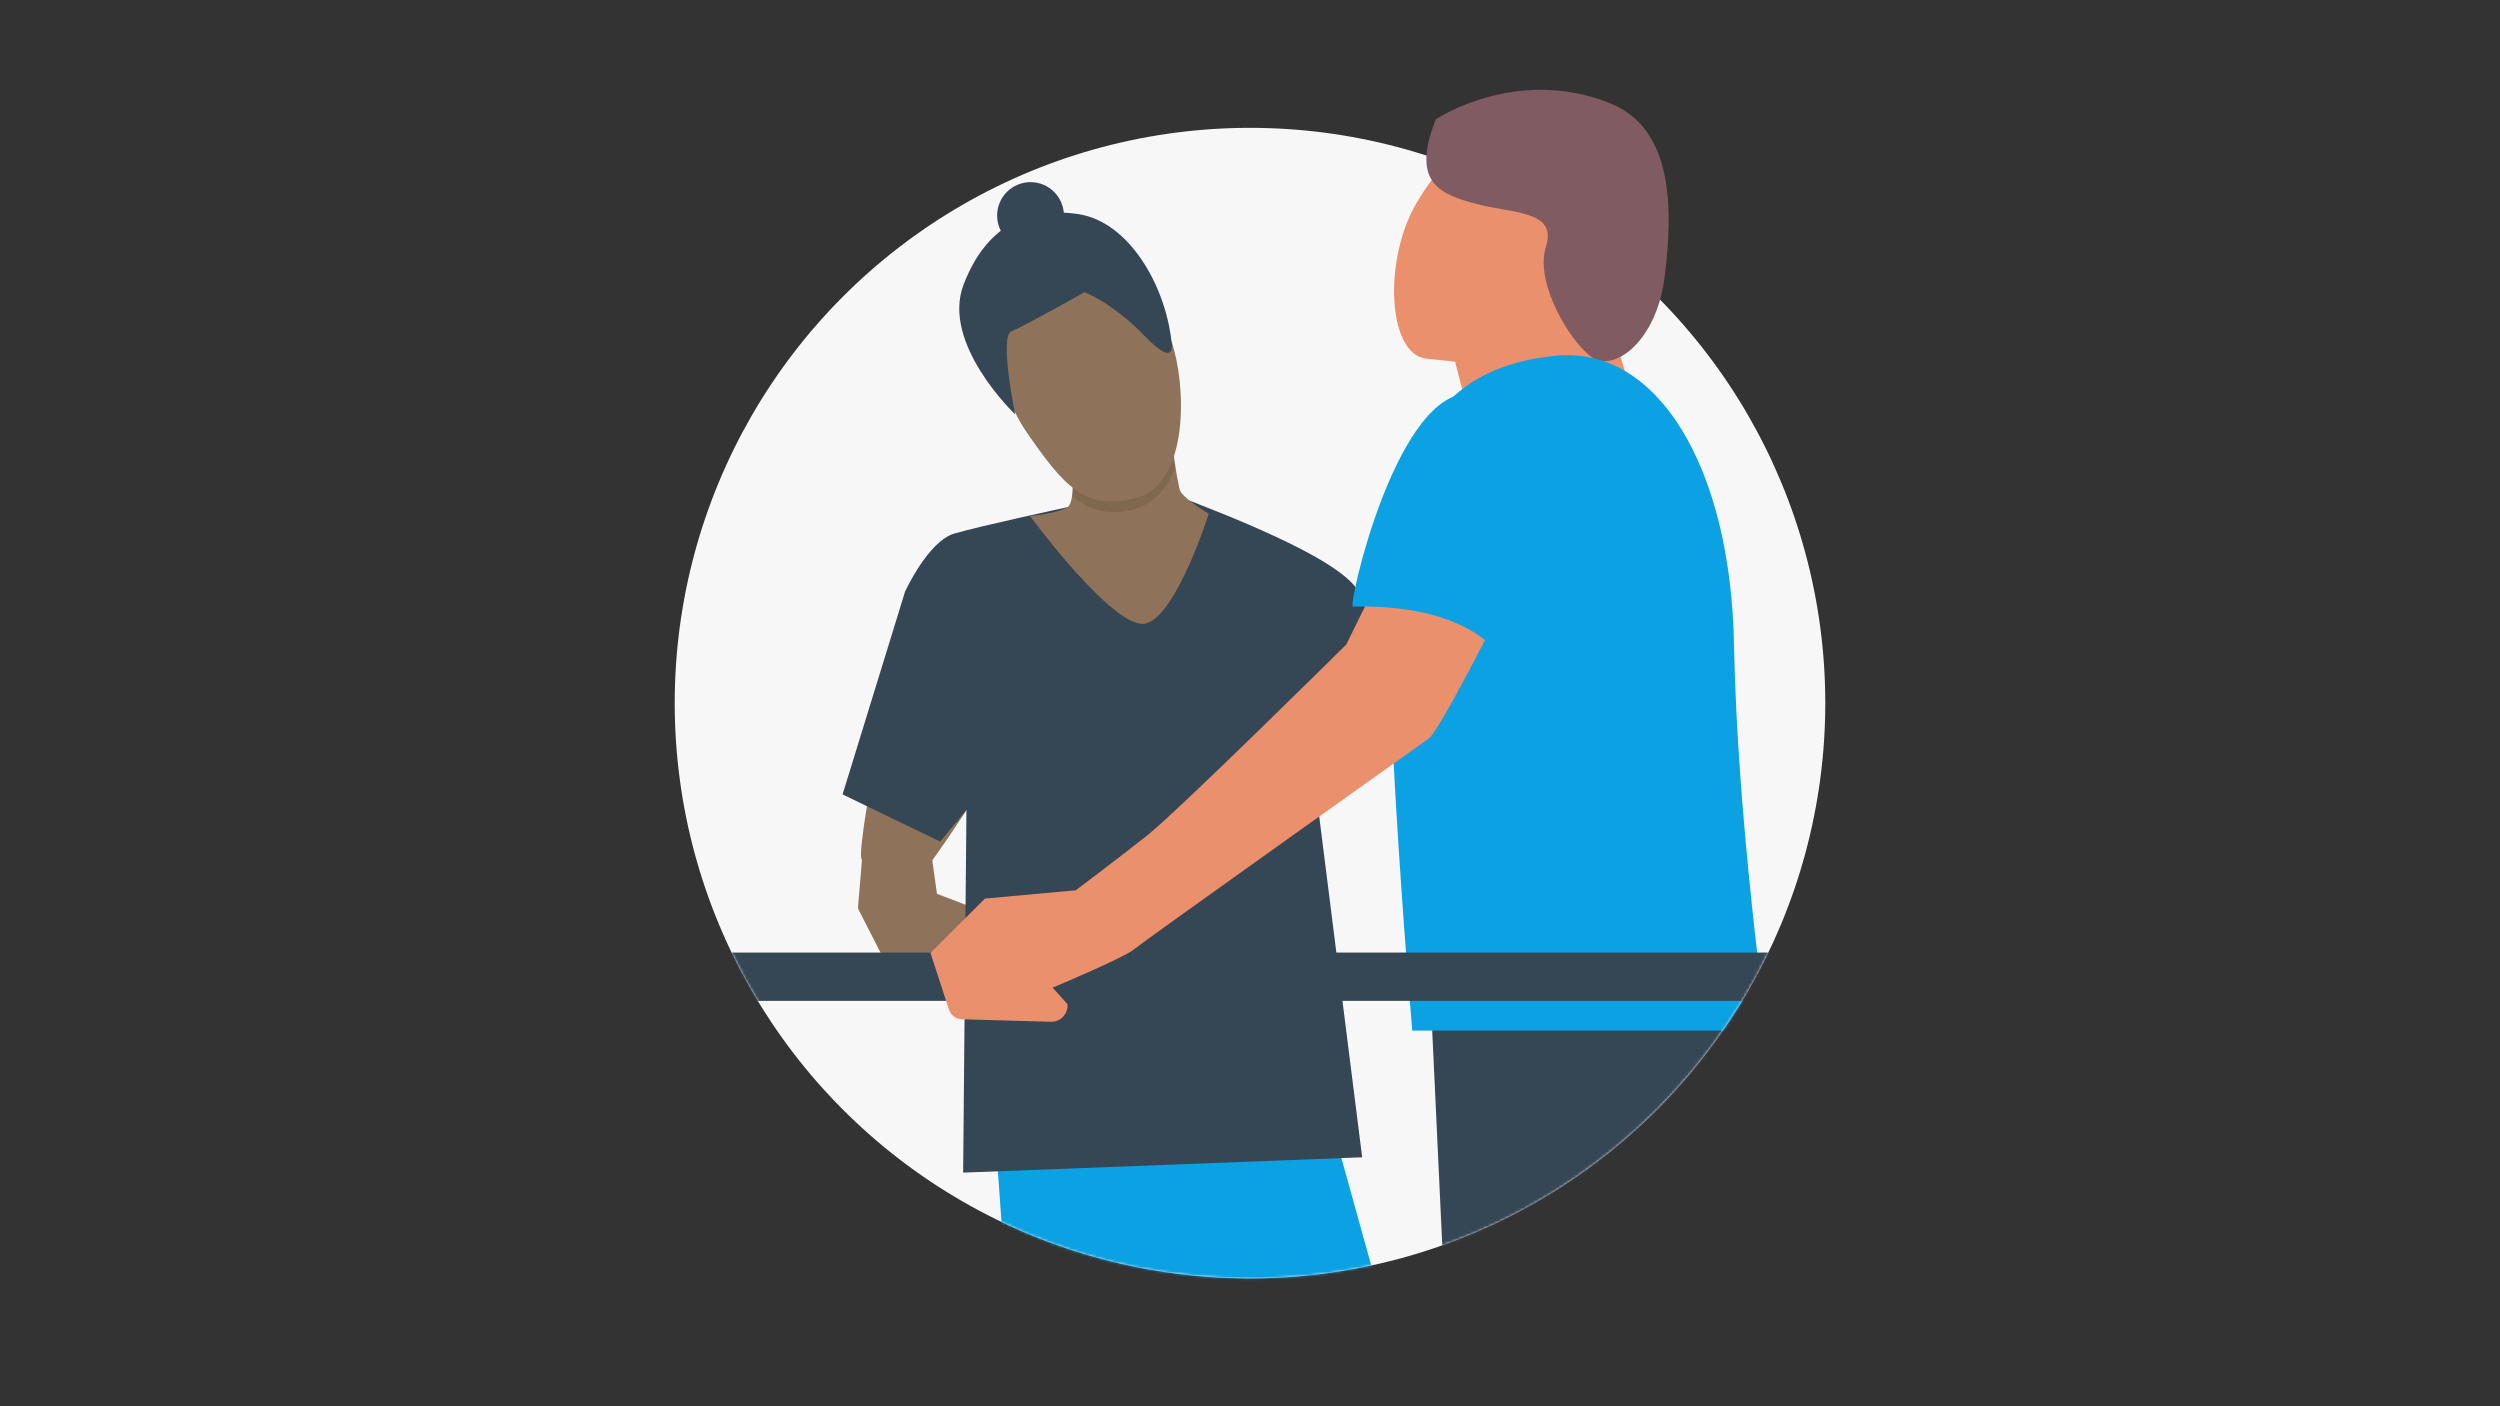 <?xml version="1.0" encoding="UTF-8"?><svg xmlns="http://www.w3.org/2000/svg" width="977.78" height="550" xmlns:xlink="http://www.w3.org/1999/xlink" viewBox="0 0 977.78 550"><rect x="0" y="0" width="977.78" height="550" fill="#333333" stroke="none"/><defs><mask id="mask" x="172.35" y="-25.16" width="755.48" height="830.89" maskUnits="userSpaceOnUse"><path d="M713.89,275c0-124.26-45.72-296.62-203.79-300.13-124.23-2.76-246.21,175.86-246.21,300.13s100.74,225,225,225,225-100.74,225-225Z" style="fill:#f7f7f7;"/></mask></defs><g id="bubbles"><circle cx="488.89" cy="275" r="225" style="fill:#f7f7f7;"/></g><g id="stuff"><g style="mask:url(#mask);"><g><path d="M389.69,449.89l11.32,157.65,26.68,161.69h45.27s-16.17-173.82-15.36-176.24,16.17-151.99,16.17-151.99l-84.08,8.89Z" style="fill:#0ba1e2;"/><polygon points="520.66 438.57 563.5 592.99 561.89 769.23 510.15 769.23 500.45 596.22 446.28 444.23 520.66 438.57" style="fill:#0ba1e2;"/><path d="M341.12,303.43s-5.14,27.87-4.29,32.16c.86,4.29,18.86,12,24.87,4.72,6-7.29,21.44-31.3,21.44-31.3l-42.02-5.57Z" style="fill:#8e7259;"/><polygon points="337.69 329.58 335.54 355.3 366.84 352.3 363.84 330.86 337.69 329.58" style="fill:#8e7259;"/><path d="M344.98,373.74l-9.43-18.44s23.58-7.72,24.87-7.72,17.58,6.43,17.58,6.43l1.29,19.72h-34.3Z" style="fill:#8e7259;"/><path d="M417.43,198.38s-33.87,7.29-44.16,10.29c-10.29,3-19.29,22.72-19.29,22.72l-24.44,79.32,38.16,18.44,10.29-12.43-1.29,141.91,156.06-6-19.72-156.49,30.44-8.15s-4.72-43.73-12.43-57.02c-7.72-13.29-56.17-31.3-66.88-35.59s-46.73,3-46.73,3Z" style="fill:#354654;"/><path d="M563.33,381.77s10.97,172.94,34.2,216.17c23.23,43.23,119.92,93.8,167.68,139.62,0,0,27.55-15.36,29.08-52.25,0,0-126-101.98-127.7-117.69-4.7-43.22,18.71-147.13,17.42-178.75l-120.67-7.1Z" style="fill:#354654;"/><path d="M559.46,388.23l18.07,385.89s22.59,7.1,63.24,0l6.45-385.89h-87.76Z" style="fill:#354654;"/><polygon points="566.56 131.4 576.24 169.47 642.7 169.47 627.21 117.2 566.56 131.4" style="fill:#eb906d;"/><path d="M554.94,77.84c-14.3,22.78-12.35,60.87,2.91,62.42,30.2,3.08,62.91,9.2,72.59-32.1s-1.29-65.82-22.59-63.24c-21.29,2.58-35.49,5.16-52.91,32.91Z" style="fill:#eb906d;"/><path d="M561.56,46.67c-9.68,24.52,1.12,29.24,15.96,33.11,14.84,3.87,31.62,2.58,27.1,16.78-4.52,14.2,9.68,37.43,18.07,43.23,8.39,5.81,25.17-5.81,28.39-31.62s3.7-57.67-21.29-67.76c-36.78-14.84-68.23,6.25-68.23,6.25Z" style="fill:#805b61;"/><path d="M608.5,139.14c40.01-3.87,68.4,43.88,69.69,112.93,1.29,69.05,12.91,151,12.91,151h-138.74s-14.84-171.65-7.1-201.33,18.46-58.26,63.24-62.59Z" style="fill:#0ba1e2;"/><rect x="172.35" y="372.56" width="755.48" height="18.89" style="fill:#354654;"/><rect x="208.27" y="391.45" width="28.96" height="414.28" style="fill:#0ba1e2;"/><rect x="846.24" y="391.45" width="28.96" height="414.28" style="fill:#0ba1e2;"/><path d="M418.29,173.52s3.43,22.29-.86,24.87-14.58,3.43-14.58,3.43c0,0,33.44,45.45,45.45,42.02,12-3.43,24.44-42.87,24.44-42.87,0,0-9.86-6-11.15-9-1.29-3-5.14-31.73-5.14-31.73l-38.16,13.29Z" style="fill:#8e7259;"/><circle cx="403.05" cy="84.3" r="13.06" style="fill:#354654;"/><path d="M545.26,214l-18.71,38.07s-65.82,65.17-78.08,74.85c-12.26,9.68-27.75,21.29-27.75,21.29l-35.49,3.23-21.29,21.29,7.19,22.12c.72,2.21,2.75,3.73,5.08,3.8l34.81,.98c3.79,.11,6.82-3.12,6.48-6.9h0l-5.81-6.45s27.75-11.62,31.62-14.84c3.87-3.23,110.99-79.37,115.51-82.6,4.52-3.23,30.97-56.14,30.97-56.14l-44.53-18.71Z" style="fill:#eb906d;"/><path d="M529.13,237.23c-2.04,.05,16.13-80.66,43.88-83.24,27.75-2.58,46.46,26.46,32.26,67.76l-14.2,41.3s-9.03-27.1-61.95-25.81Z" style="fill:#0ba1e2;"/><path d="M419.28,193.78s8.14,9.06,22.71,5.78c14.57-3.28,17.72-17.46,17.72-17.46l-1.84-11.55-38.33,13.52s.13,7.48-.26,9.71Z" style="opacity:.1;"/><path d="M401.99,104.92c-16.26,9.56-14.78,43.37-.49,64.07,14.29,20.7,23.16,31.54,43.37,25.63s19.22-43.86,13.31-61.11c-5.91-17.25-31.05-43.37-56.18-28.58Z" style="fill:#8e7259;"/><path d="M424.17,114.29s-23.65,13.31-28.58,15.28c-4.93,1.97,1.48,32.53,1.48,32.53,0,0-29.08-27.6-20.21-50.76,8.87-23.16,25.13-30.55,44.85-27.6,19.71,2.96,34,27.6,36.47,49.77,0,0,2.46,11.33-10.35-1.97-12.81-13.31-23.65-17.25-23.65-17.25Z" style="fill:#354654;"/></g></g></g></svg>